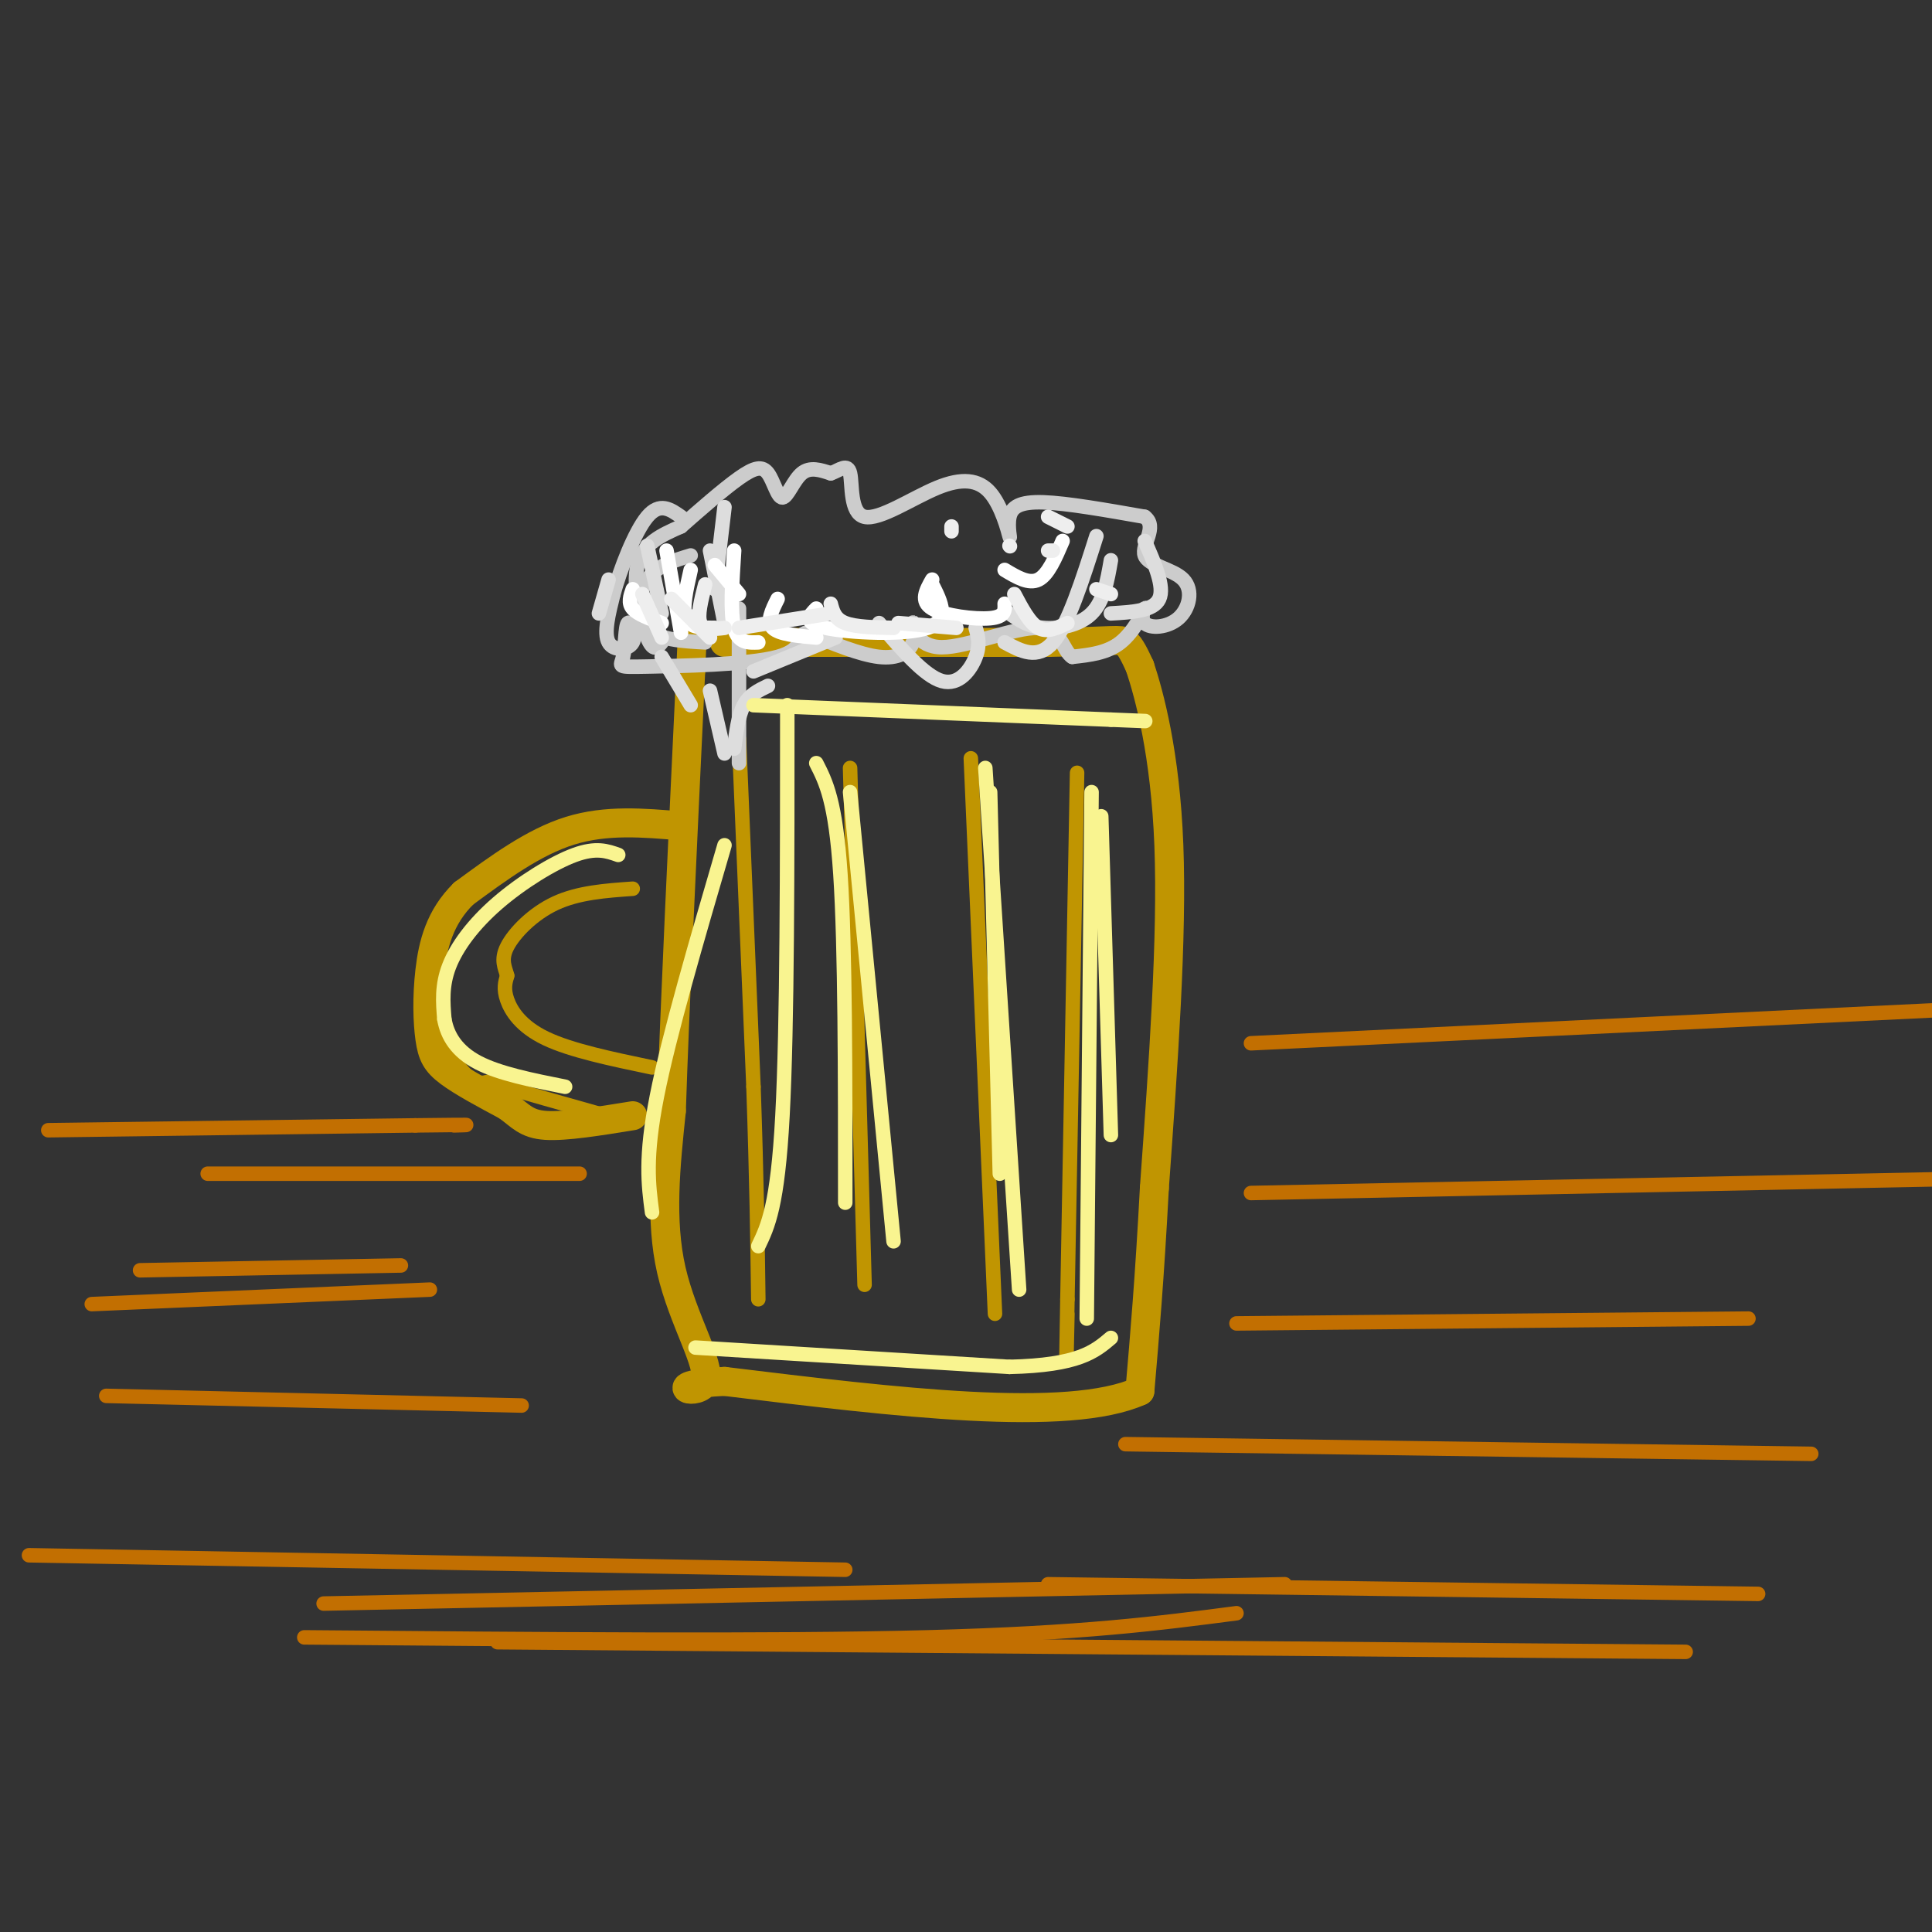 <svg viewBox='0 0 400 400' version='1.1' xmlns='http://www.w3.org/2000/svg' xmlns:xlink='http://www.w3.org/1999/xlink'><rect x="0" y="0" width="400" height="400" fill="#333333" stroke="none"/><g fill='none' stroke='rgb(192,149,1)' stroke-width='6' stroke-linecap='round' stroke-linejoin='round'><path d='M150,133c0.000,0.000 67.000,0.000 67,0'/><path d='M217,133c13.844,-0.222 14.956,-0.778 16,0c1.044,0.778 2.022,2.889 3,5'/><path d='M236,138c1.933,5.844 5.267,17.956 6,37c0.733,19.044 -1.133,45.022 -3,71'/><path d='M239,246c-1.000,18.833 -2.000,30.417 -3,42'/><path d='M236,288c-14.833,6.667 -50.417,2.333 -86,-2'/><path d='M150,286c-13.798,0.667 -5.292,3.333 -4,0c1.292,-3.333 -4.631,-12.667 -7,-23c-2.369,-10.333 -1.185,-21.667 0,-33'/><path d='M139,230c0.667,-20.667 2.333,-55.833 4,-91'/><path d='M143,139c0.667,-15.167 0.333,-7.583 0,0'/><path d='M141,171c-7.750,-0.667 -15.500,-1.333 -23,1c-7.500,2.333 -14.750,7.667 -22,13'/><path d='M96,185c-4.963,4.876 -6.372,10.565 -7,16c-0.628,5.435 -0.477,10.617 0,14c0.477,3.383 1.279,4.967 4,7c2.721,2.033 7.360,4.517 12,7'/><path d='M105,229c2.844,2.067 3.956,3.733 8,4c4.044,0.267 11.022,-0.867 18,-2'/></g>
<g fill='none' stroke='rgb(204,204,204)' stroke-width='3' stroke-linecap='round' stroke-linejoin='round'><path d='M137,133c-0.844,1.067 -1.689,2.133 -3,-1c-1.311,-3.133 -3.089,-10.467 -2,-15c1.089,-4.533 5.044,-6.267 9,-8'/><path d='M141,109c3.783,-3.339 8.740,-7.688 12,-10c3.260,-2.312 4.822,-2.589 6,-1c1.178,1.589 1.971,5.043 3,5c1.029,-0.043 2.294,-3.584 4,-5c1.706,-1.416 3.853,-0.708 6,0'/><path d='M172,98c1.853,-0.637 3.486,-2.228 4,0c0.514,2.228 -0.089,8.277 3,9c3.089,0.723 9.871,-3.879 15,-6c5.129,-2.121 8.604,-1.762 11,1c2.396,2.762 3.715,7.926 4,9c0.285,1.074 -0.462,-1.942 0,-4c0.462,-2.058 2.132,-3.160 7,-3c4.868,0.160 12.934,1.580 21,3'/><path d='M237,107c2.778,2.093 -0.776,5.825 0,8c0.776,2.175 5.881,2.792 8,5c2.119,2.208 1.250,6.006 -1,8c-2.250,1.994 -5.881,2.184 -7,1c-1.119,-1.184 0.276,-3.742 0,-3c-0.276,0.742 -2.222,4.783 -5,7c-2.778,2.217 -6.389,2.608 -10,3'/><path d='M222,136c-2.021,-1.232 -2.073,-5.811 -7,-6c-4.927,-0.189 -14.729,4.013 -20,4c-5.271,-0.013 -6.011,-4.241 -6,-5c0.011,-0.759 0.772,1.949 0,4c-0.772,2.051 -3.078,3.443 -7,3c-3.922,-0.443 -9.461,-2.722 -15,-5'/><path d='M167,131c-2.124,0.240 0.067,3.339 -6,5c-6.067,1.661 -20.391,1.885 -27,2c-6.609,0.115 -5.503,0.122 -5,-2c0.503,-2.122 0.403,-6.373 1,-7c0.597,-0.627 1.892,2.370 1,4c-0.892,1.630 -3.969,1.894 -5,0c-1.031,-1.894 -0.015,-5.947 1,-10'/><path d='M127,123c1.400,-5.111 4.400,-12.889 7,-16c2.600,-3.111 4.800,-1.556 7,0'/></g>
<g fill='none' stroke='rgb(192,149,1)' stroke-width='3' stroke-linecap='round' stroke-linejoin='round'><path d='M140,171c-5.583,-1.083 -11.167,-2.167 -18,0c-6.833,2.167 -14.917,7.583 -23,13'/><path d='M99,184c-5.440,4.142 -7.541,7.997 -9,12c-1.459,4.003 -2.278,8.155 -1,13c1.278,4.845 4.651,10.384 7,13c2.349,2.616 3.675,2.308 5,2'/><path d='M101,224c5.500,1.667 16.750,4.833 28,8'/><path d='M135,221c-8.400,-1.756 -16.800,-3.511 -22,-6c-5.200,-2.489 -7.200,-5.711 -8,-8c-0.800,-2.289 -0.400,-3.644 0,-5'/><path d='M105,202c-0.405,-1.631 -1.417,-3.208 0,-6c1.417,-2.792 5.262,-6.798 10,-9c4.738,-2.202 10.369,-2.601 16,-3'/><path d='M153,153c0.000,0.000 3.000,72.000 3,72'/><path d='M156,225c0.667,19.333 0.833,31.667 1,44'/><path d='M176,159c0.000,0.000 3.000,107.000 3,107'/><path d='M201,157c0.000,0.000 5.000,115.000 5,115'/><path d='M223,160c0.000,0.000 -2.000,109.000 -2,109'/><path d='M221,269c-0.333,18.667 -0.167,10.833 0,3'/></g>
<g fill='none' stroke='rgb(194,111,1)' stroke-width='3' stroke-linecap='round' stroke-linejoin='round'><path d='M10,234c0.000,0.000 76.000,-1.000 76,-1'/><path d='M86,233c14.000,-0.167 11.000,-0.083 8,0'/><path d='M259,216c0.000,0.000 145.000,-7.000 145,-7'/><path d='M43,243c0.000,0.000 77.000,0.000 77,0'/><path d='M29,263c0.000,0.000 54.000,-1.000 54,-1'/><path d='M19,270c0.000,0.000 70.000,-3.000 70,-3'/><path d='M22,289c0.000,0.000 86.000,2.000 86,2'/><path d='M6,322c0.000,0.000 169.000,3.000 169,3'/><path d='M67,332c0.000,0.000 199.000,-4.000 199,-4'/><path d='M63,339c48.417,0.417 96.833,0.833 129,0c32.167,-0.833 48.083,-2.917 64,-5'/><path d='M103,340c0.000,0.000 246.000,2.000 246,2'/><path d='M259,247c0.000,0.000 150.000,-3.000 150,-3'/><path d='M256,274c0.000,0.000 106.000,-1.000 106,-1'/><path d='M233,299c0.000,0.000 142.000,2.000 142,2'/><path d='M217,328c0.000,0.000 147.000,2.000 147,2'/></g>
<g fill='none' stroke='rgb(204,204,204)' stroke-width='3' stroke-linecap='round' stroke-linejoin='round'><path d='M143,115c-3.533,1.067 -7.067,2.133 -9,5c-1.933,2.867 -2.267,7.533 0,10c2.267,2.467 7.133,2.733 12,3'/><path d='M153,126c0.000,0.000 0.000,32.000 0,32'/></g>
<g fill='none' stroke='rgb(221,221,221)' stroke-width='3' stroke-linecap='round' stroke-linejoin='round'><path d='M182,129c4.711,5.489 9.422,10.978 13,12c3.578,1.022 6.022,-2.422 7,-5c0.978,-2.578 0.489,-4.289 0,-6'/><path d='M209,127c1.933,1.356 3.867,2.711 7,3c3.133,0.289 7.467,-0.489 10,-3c2.533,-2.511 3.267,-6.756 4,-11'/><path d='M230,127c4.417,-0.250 8.833,-0.500 10,-3c1.167,-2.500 -0.917,-7.250 -3,-12'/><path d='M227,111c-2.917,9.167 -5.833,18.333 -9,22c-3.167,3.667 -6.583,1.833 -10,0'/><path d='M173,132c0.000,0.000 -17.000,7.000 -17,7'/><path d='M159,142c-1.917,0.917 -3.833,1.833 -5,4c-1.167,2.167 -1.583,5.583 -2,9'/><path d='M150,156c0.000,0.000 -3.000,-13.000 -3,-13'/><path d='M143,146c0.000,0.000 -6.000,-10.000 -6,-10'/><path d='M124,127c0.000,0.000 2.000,-7.000 2,-7'/><path d='M137,127c0.000,0.000 -3.000,-14.000 -3,-14'/><path d='M148,122c0.000,0.000 2.000,-17.000 2,-17'/><path d='M150,129c0.000,0.000 -3.000,-15.000 -3,-15'/></g>
<g fill='none' stroke='rgb(255,255,255)' stroke-width='3' stroke-linecap='round' stroke-linejoin='round'><path d='M169,132c-3.833,-0.333 -7.667,-0.667 -9,-2c-1.333,-1.333 -0.167,-3.667 1,-6'/><path d='M157,133c-2.083,0.083 -4.167,0.167 -5,-3c-0.833,-3.167 -0.417,-9.583 0,-16'/><path d='M148,130c-2.583,0.000 -5.167,0.000 -6,-2c-0.833,-2.000 0.083,-6.000 1,-10'/><path d='M137,129c-2.500,-0.917 -5.000,-1.833 -6,-3c-1.000,-1.167 -0.500,-2.583 0,-4'/><path d='M141,131c0.000,0.000 -3.000,-17.000 -3,-17'/><path d='M153,123c0.000,0.000 -5.000,-6.000 -5,-6'/><path d='M169,126c-1.467,1.489 -2.933,2.978 2,4c4.933,1.022 16.267,1.578 21,0c4.733,-1.578 2.867,-5.289 1,-9'/><path d='M193,120c-1.267,2.244 -2.533,4.489 0,6c2.533,1.511 8.867,2.289 12,2c3.133,-0.289 3.067,-1.644 3,-3'/><path d='M208,118c2.500,1.500 5.000,3.000 7,2c2.000,-1.000 3.500,-4.500 5,-8'/></g>
<g fill='none' stroke='rgb(249,244,144)' stroke-width='3' stroke-linecap='round' stroke-linejoin='round'><path d='M128,177c-2.286,-0.810 -4.571,-1.619 -9,0c-4.429,1.619 -11.000,5.667 -16,10c-5.000,4.333 -8.429,8.952 -10,13c-1.571,4.048 -1.286,7.524 -1,11'/><path d='M92,211c0.600,3.489 2.600,6.711 7,9c4.400,2.289 11.200,3.644 18,5'/><path d='M163,146c0.000,33.167 0.000,66.333 -1,85c-1.000,18.667 -3.000,22.833 -5,27'/><path d='M176,164c0.000,0.000 9.000,93.000 9,93'/><path d='M204,159c0.000,0.000 7.000,108.000 7,108'/><path d='M226,164c0.000,0.000 -1.000,109.000 -1,109'/><path d='M144,279c0.000,0.000 65.000,4.000 65,4'/><path d='M209,283c14.333,-0.333 17.667,-3.167 21,-6'/><path d='M156,146c0.000,0.000 74.000,3.000 74,3'/><path d='M230,149c12.333,0.500 6.167,0.250 0,0'/><path d='M150,175c-5.750,19.667 -11.500,39.333 -14,52c-2.500,12.667 -1.750,18.333 -1,24'/><path d='M169,158c2.000,3.917 4.000,7.833 5,23c1.000,15.167 1.000,41.583 1,68'/><path d='M205,164c0.000,0.000 2.000,79.000 2,79'/><path d='M228,169c0.000,0.000 2.000,66.000 2,66'/></g>
<g fill='none' stroke='rgb(238,238,238)' stroke-width='3' stroke-linecap='round' stroke-linejoin='round'><path d='M146,121c-0.833,3.250 -1.667,6.500 -1,8c0.667,1.500 2.833,1.250 5,1'/><path d='M147,132c0.000,0.000 -8.000,-8.000 -8,-8'/><path d='M137,132c0.000,0.000 -4.000,-9.000 -4,-9'/><path d='M153,130c0.000,0.000 19.000,-3.000 19,-3'/><path d='M172,125c0.417,1.583 0.833,3.167 3,4c2.167,0.833 6.083,0.917 10,1'/><path d='M186,129c0.000,0.000 12.000,1.000 12,1'/><path d='M210,123c1.583,3.000 3.167,6.000 5,7c1.833,1.000 3.917,0.000 6,-1'/><path d='M227,122c0.000,0.000 3.000,1.000 3,1'/><path d='M221,109c0.000,0.000 -4.000,-2.000 -4,-2'/><path d='M217,114c0.000,0.000 1.000,0.000 1,0'/><path d='M209,113c0.000,0.000 0.100,0.100 0.1,0.1'/><path d='M197,110c0.000,0.000 0.000,-1.000 0,-1'/></g>
</svg>
